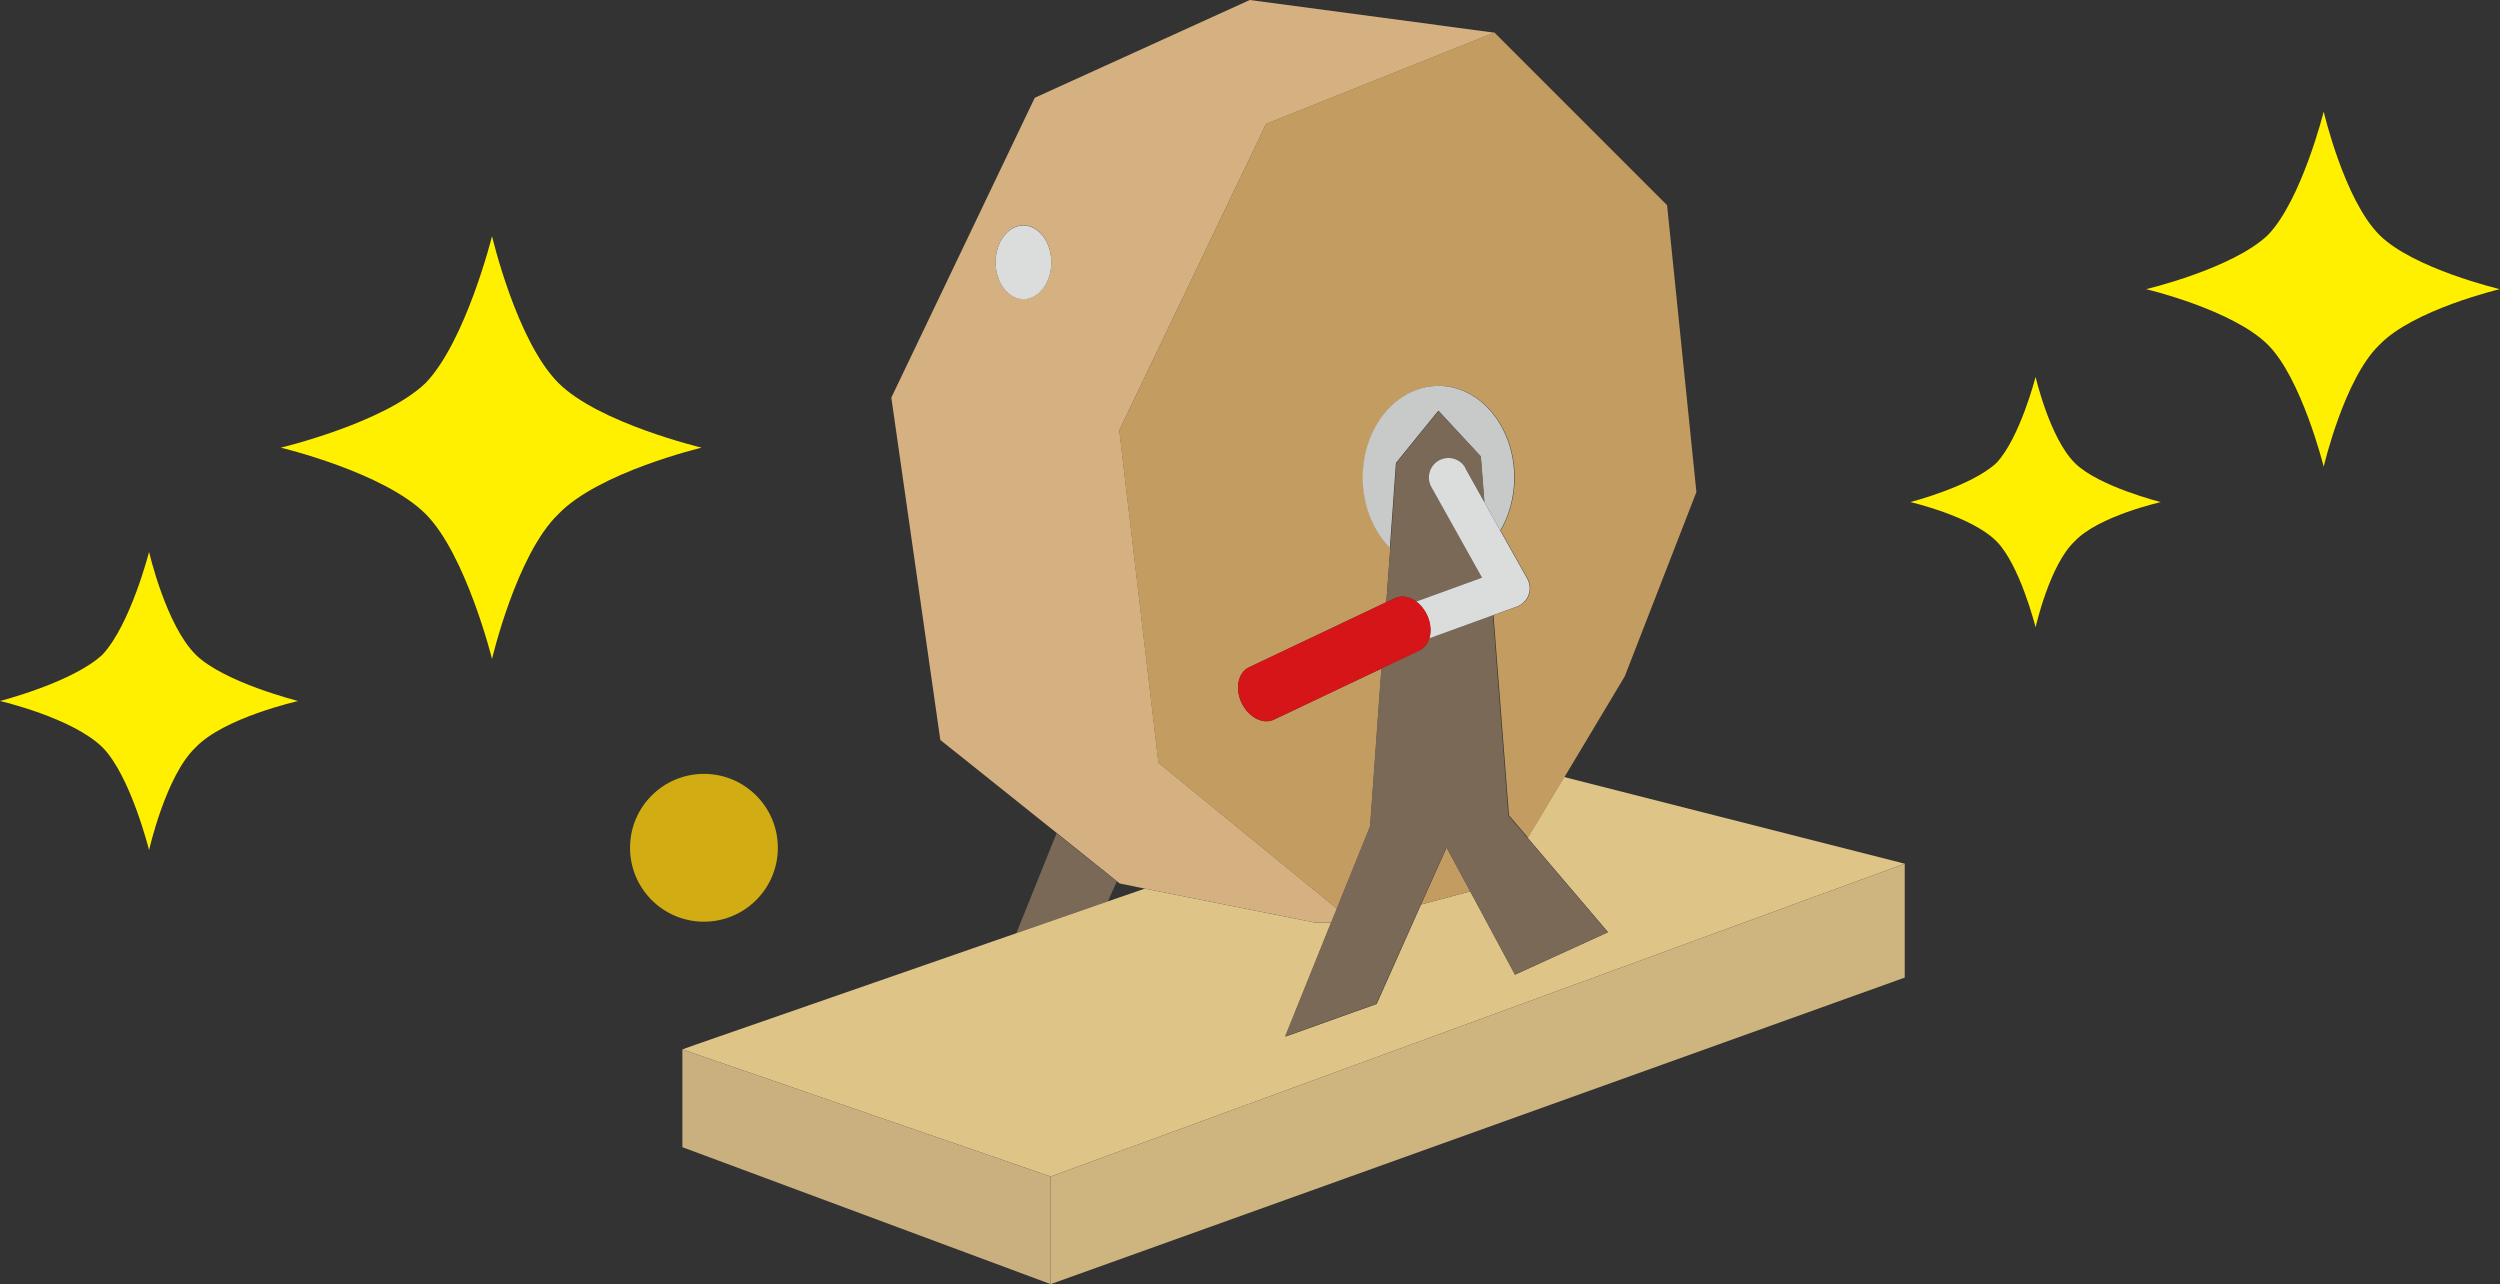 <?xml version="1.0" encoding="UTF-8"?><svg id="_レイヤー_1" xmlns="http://www.w3.org/2000/svg" viewBox="0 0 119.4 61.33"><rect x="0" y="0" width="119.4" height="61.33" fill="#333333" stroke="none"/><polygon points="53.34 42.1 52.91 43.05 54.68 42.44 53.45 42.19 53.34 42.1" style="fill:none;"/><polygon points="53.34 42.1 50.46 39.8 48.54 44.57 52.91 43.05 53.34 42.1" style="fill:#796956;"/><polygon points="90.97 41.25 74.7 37.11 72.96 40.01 76.8 44.52 72.36 46.55 70.22 42.57 67.87 43.2 65.75 47.95 61.39 49.51 63.58 44.06 62.79 44.06 54.68 42.44 52.91 43.05 48.54 44.57 33.23 49.89 32.59 50.12 50.18 56.19 90.97 41.25" style="fill:#dfc488;"/><polygon points="50.18 56.19 50.18 61.33 90.97 46.69 90.97 41.25 50.18 56.19" style="fill:#ceb47f;"/><polygon points="50.18 56.19 32.59 50.12 32.59 51.05 32.59 54.79 50.18 61.33 50.18 56.19" style="fill:#c9b07e;"/><path d="M53.45,42.19l1.23.25,8.11,1.62h.8l.27-.66-8.53-6.97-1.87-15.88,7.01-14.63,10.9-4.36-11.68-1.56-10.27,4.67-6.85,14.32,2.34,16.35,5.58,4.46,2.87,2.3.11.09ZM48.88,14.28c-.74,0-1.33-.79-1.33-1.76s.6-1.76,1.33-1.76,1.33.79,1.33,1.76-.6,1.76-1.33,1.76Z" style="fill:#d5b181;"/><polygon points="67.87 43.2 70.22 42.57 69.09 40.48 67.87 43.2" style="fill:#c39c61;"/><path d="M53.45,20.55l1.87,15.88,8.53,6.97,1.59-3.93.54-7.54-5.14,2.44c-.52.25-1.21-.11-1.54-.8-.33-.69-.17-1.45.35-1.7l6.56-3.11.19-2.59c-.8-.8-1.3-2.01-1.3-3.36,0-2.42,1.62-4.38,3.62-4.38s3.62,1.96,3.62,4.38c0,.94-.25,1.82-.67,2.53l1.29,2.3c.13.24.16.53.06.78s-.3.46-.56.55l-1.13.41.74,9.56.91,1.07,1.74-2.9,2.88-4.81,3.42-8.8-1.4-13.7-8.25-8.25-10.9,4.36-7.01,14.63Z" style="fill:#c39c61;"/><path d="M68.7,19.62l2.02,2.18.17,2.18.76,1.36c.42-.71.67-1.59.67-2.53,0-2.42-1.62-4.38-3.62-4.38s-3.62,1.96-3.62,4.38c0,1.35.51,2.56,1.3,3.36l.29-4.06,2.02-2.49Z" style="fill:#c8c9c9;"/><path d="M71.31,29.38l-3.05,1.11c-.08.26-.24.46-.47.57l-1.82.86-.54,7.54-1.59,3.93-.27.66-2.2,5.45,4.36-1.56,2.13-4.75,1.22-2.72,1.13,2.1,2.14,3.98,4.44-2.02-3.84-4.51-.91-1.07-.74-9.56Z" style="fill:#796956;"/><path d="M67.64,28.73l3.14-1.14-2.42-4.33c-.25-.45-.09-1.02.36-1.27.45-.25,1.02-.09,1.27.36l.91,1.63-.17-2.18-2.02-2.18-2.02,2.49-.29,4.06-.19,2.59.41-.19c.32-.15.7-.08,1.03.16Z" style="fill:#796956;"/><path d="M69.99,22.35c-.25-.45-.82-.61-1.27-.36-.45.25-.61.82-.36,1.27l2.42,4.33-3.14,1.14c.2.15.39.37.51.64.18.39.21.8.11,1.12l3.05-1.11,1.13-.41c.26-.09.46-.3.56-.55s.07-.54-.06-.78l-1.29-2.3-.76-1.36-.91-1.63Z" style="fill:#dbdcdc;"/><path d="M67.8,31.06c.23-.11.39-.32.47-.57.1-.33.07-.74-.11-1.12-.13-.27-.31-.48-.51-.64-.32-.24-.71-.32-1.03-.16l-.41.19-6.56,3.11c-.52.25-.68,1.01-.35,1.7.33.69,1.02,1.05,1.54.8l5.14-2.44,1.82-.86Z" style="fill:#d61518;"/><path d="M48.88,10.77c-.74,0-1.33.79-1.33,1.76s.6,1.76,1.33,1.76,1.33-.79,1.33-1.76-.6-1.76-1.33-1.76Z" style="fill:#dbdcdc;"/><path d="M37.15,40.49c0,1.95-1.58,3.53-3.53,3.53s-3.53-1.58-3.53-3.53,1.58-3.53,3.53-3.53,3.53,1.58,3.53,3.53Z" style="fill:#d1ac13;"/><path d="M97.22,18s-.75,2.92-1.87,4.11c-1.2,1.12-4.11,1.87-4.11,1.87,0,0,2.92.67,4.11,1.87,1.12,1.12,1.87,4.11,1.87,4.11,0,0,.67-2.99,1.87-4.11,1.12-1.2,4.11-1.87,4.11-1.87,0,0-2.99-.75-4.11-1.87-1.2-1.2-1.87-4.11-1.87-4.11h0ZM110.98,5.33s-1.05,4.21-2.66,5.89c-1.68,1.61-5.82,2.59-5.82,2.59,0,0,4.14.98,5.82,2.66,1.61,1.61,2.66,5.82,2.66,5.82,0,0,.98-4.21,2.66-5.82,1.61-1.68,5.75-2.66,5.75-2.66,0,0-4.14-.98-5.75-2.59-1.68-1.68-2.66-5.89-2.66-5.89h0Z" style="fill:#fff000; fill-rule:evenodd;"/><path d="M7.12,26.36s-.89,3.47-2.22,4.9c-1.42,1.33-4.9,2.22-4.9,2.22,0,0,3.47.8,4.9,2.22,1.33,1.34,2.22,4.9,2.22,4.9,0,0,.8-3.56,2.22-4.9,1.34-1.42,4.9-2.22,4.9-2.22,0,0-3.56-.89-4.9-2.22-1.42-1.42-2.22-4.9-2.22-4.9h0ZM23.5,11.28s-1.25,5.01-3.17,7.01c-2,1.92-6.92,3.09-6.92,3.09,0,0,4.92,1.17,6.92,3.17,1.92,1.92,3.17,6.92,3.17,6.92,0,0,1.17-5,3.17-6.92,1.92-2,6.84-3.17,6.84-3.17,0,0-4.92-1.17-6.84-3.09-2-2-3.17-7.01-3.17-7.01h0Z" style="fill:#fff000; fill-rule:evenodd;"/></svg>